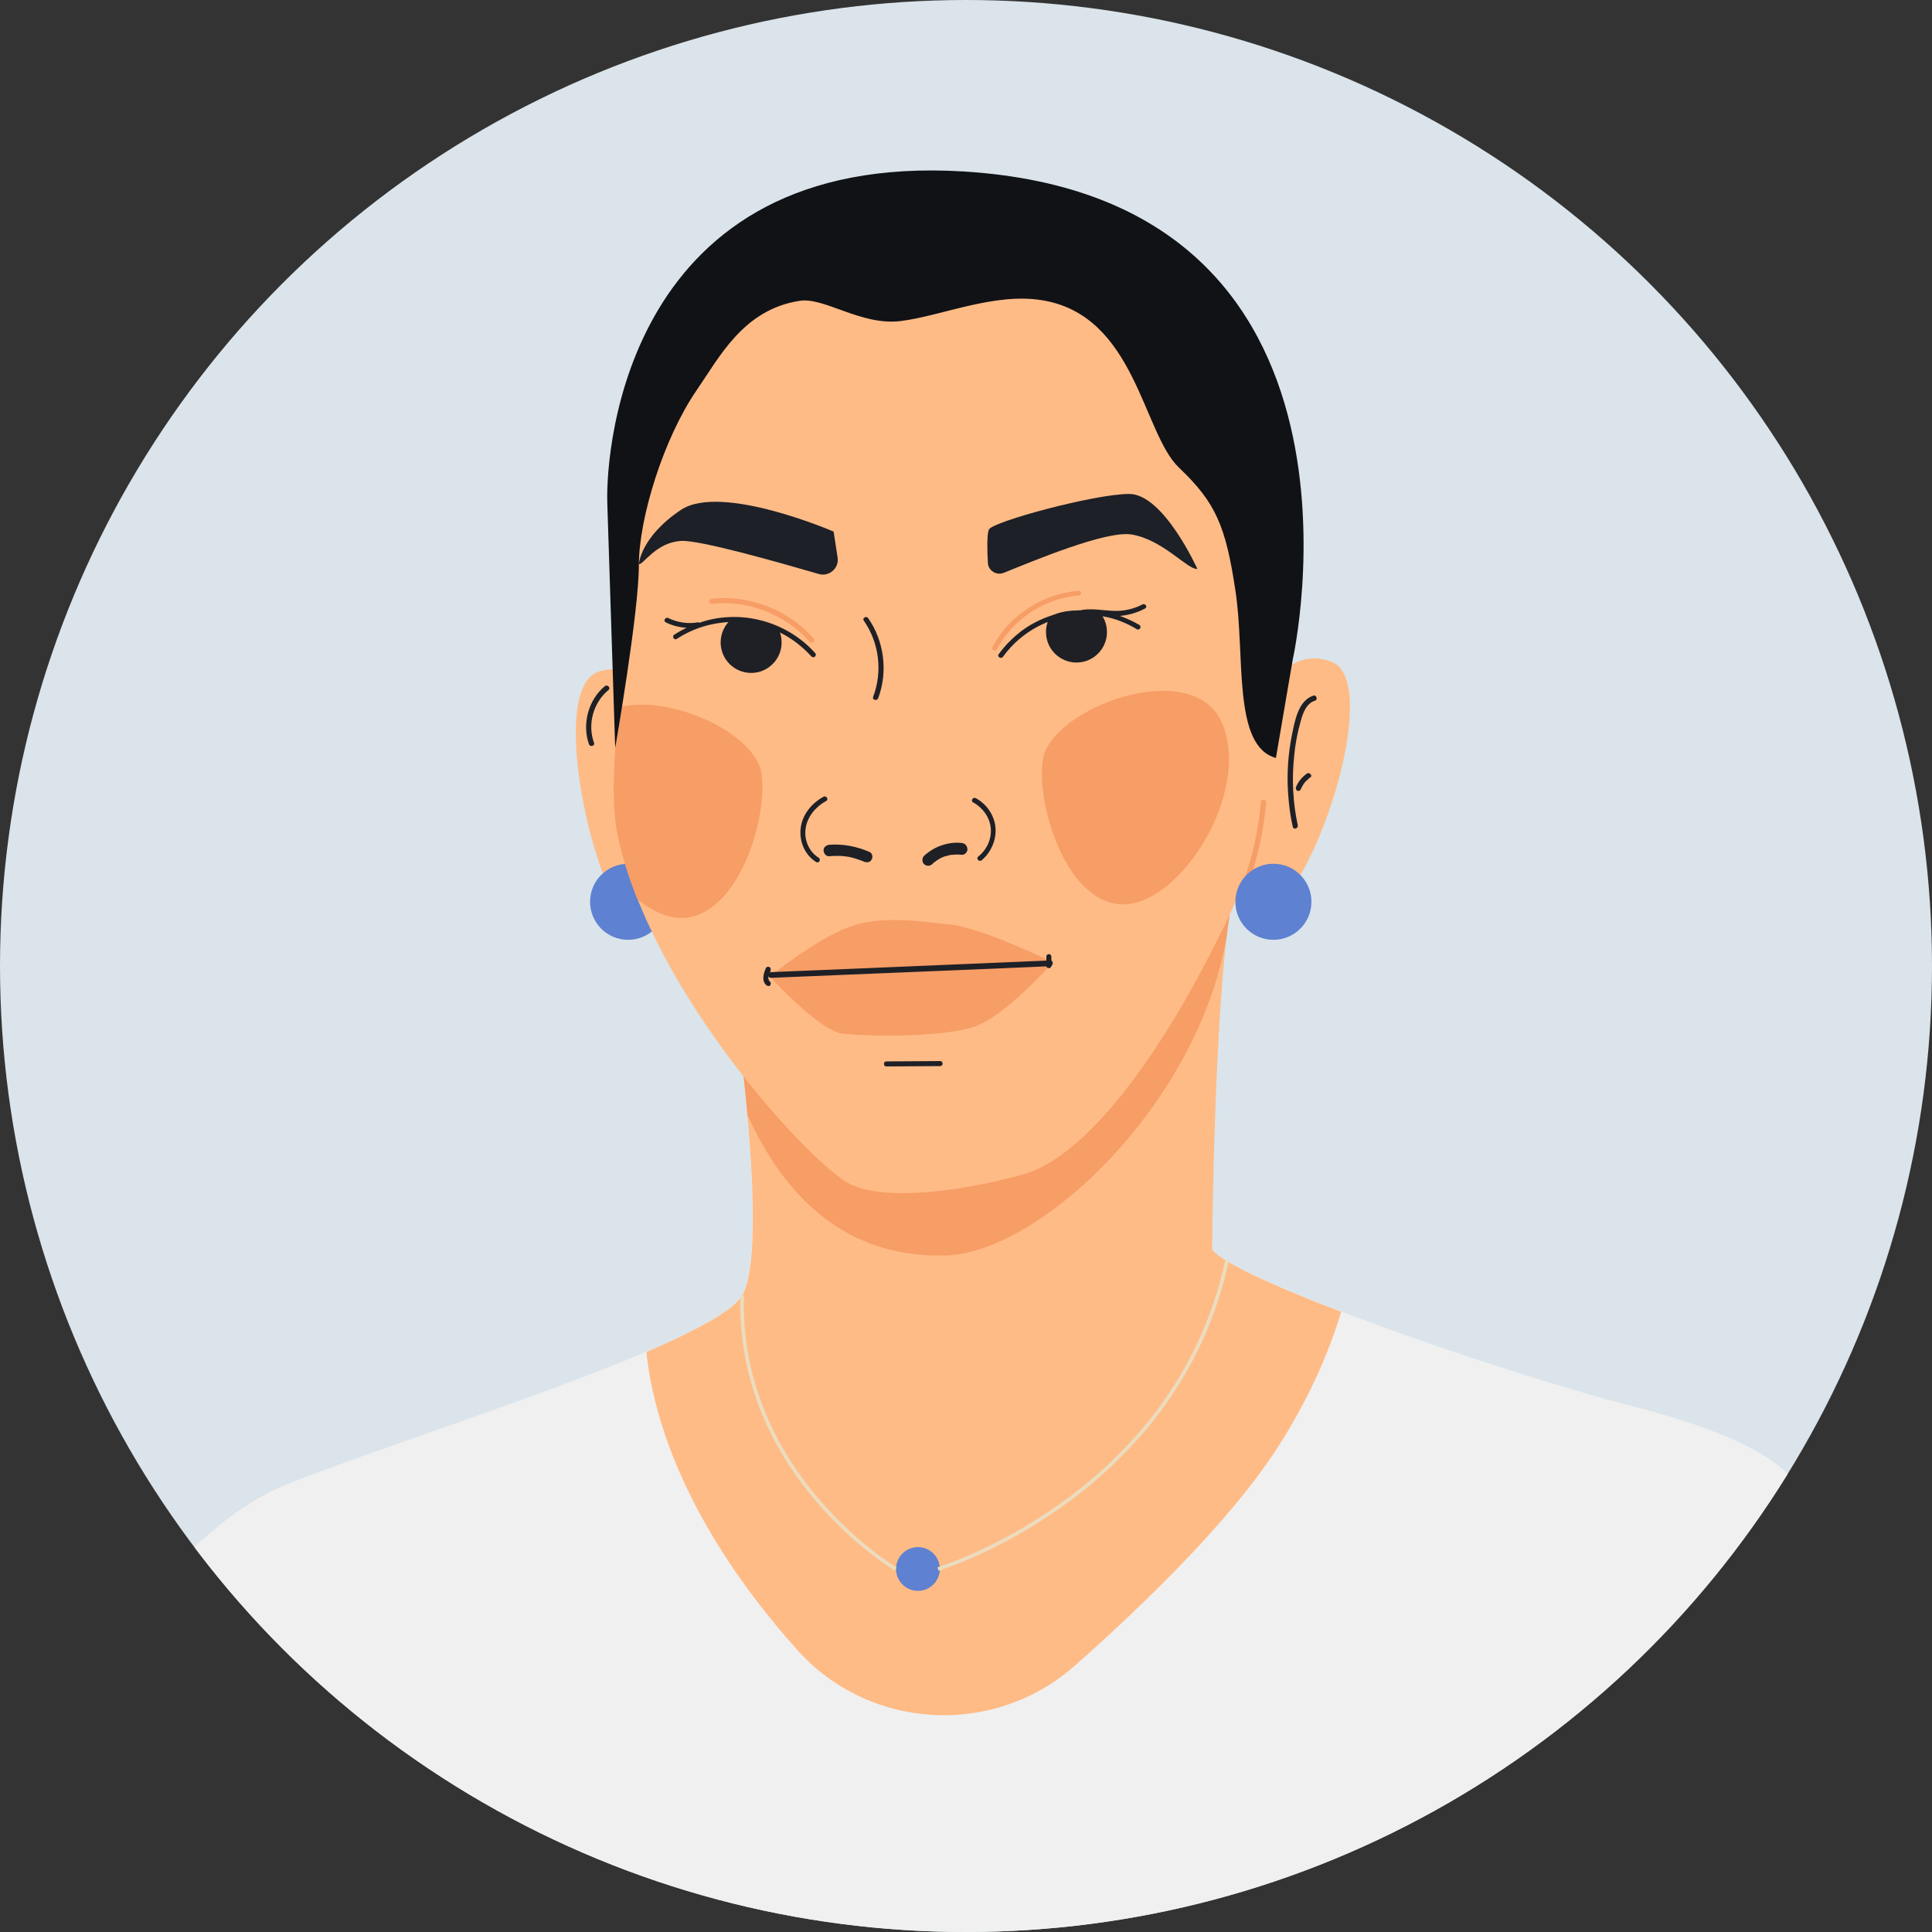 <?xml version="1.0" encoding="utf-8"?>
<!-- Generator: Adobe Illustrator 27.0.0, SVG Export Plug-In . SVG Version: 6.00 Build 0)  -->
<svg version="1.1" id="Layer_1" xmlns="http://www.w3.org/2000/svg" xmlns:xlink="http://www.w3.org/1999/xlink" x="0px" y="0px"
	 viewBox="0 0 538.6 538.6" style="enable-background:new 0 0 538.6 538.6;" xml:space="preserve">
<rect x="0" y="0" width="538.6" height="538.6" fill="#333333" stroke="none"/>
<style type="text/css">
	.st0{fill:#DAE4EA;}
	.st1{clip-path:url(#SVGID_00000118379169389842764490000015491682539797157052_);}
	.st2{fill:#FFBB86;}
	.st3{fill:#5E81D1;}
	.st4{fill:#F0F0F0;}
	.st5{fill:#F79D66;}
	.st6{fill:#1D2026;}
	.st7{fill:#1E2026;}
	.st8{fill:#111216;}
	.st9{fill:none;stroke:#EBDCBE;stroke-miterlimit:10;}
</style>
<g id="Layer_3">
	<circle class="st0" cx="269.3" cy="269.3" r="269.3"/>
</g>
<g>
	<defs>
		<circle id="SVGID_1_" cx="269.3" cy="269.3" r="269.3"/>
	</defs>
	<clipPath id="SVGID_00000125603915382010840890000002319964498690667667_">
		<use xlink:href="#SVGID_1_"  style="overflow:visible;"/>
	</clipPath>
	<g style="clip-path:url(#SVGID_00000125603915382010840890000002319964498690667667_);">
		<g>
			<path class="st2" d="M188.4,206.5c0,0-6-23.9-21.4-19.3c-15.4,4.6,0,69.8,11.7,72.2s11.2-29.3,11.2-29.3L188.4,206.5z"/>
		</g>
		<circle class="st3" cx="175.1" cy="251.4" r="10.6"/>
		<path class="st4" d="M204.4,277.3c0,0,10.4,70.3,2.4,83.8c-8,13.5-91.1,38.5-126.6,52.6S16,482.2,16,482.2s127.2,97.3,211,96
			c83.8-1.2,233-45.3,272.8-165.2c0,0-3.7-10.4-44-20.8c-40.4-10.4-112.5-36.1-118.1-44c0,0,0.6-66.5,4.9-93.2L204.4,277.3z"/>
		<g>
			<path class="st2" d="M206.9,361.1c-2.5,4.3-12.8,9.8-26.7,15.8c1.8,17.3,10.1,47.2,41.9,82.9c20.1,22.6,54.8,24.6,77.5,4.6
				c20.2-17.9,43.3-40.5,56.2-60.3c9.1-14,14.7-27.2,18.1-38.4c-19.1-7.3-33.7-14-36-17.4c0,0,0.6-66.5,4.9-93.2l-138.2,22.2
				C204.4,277.3,214.8,347.6,206.9,361.1z"/>
		</g>
		<path class="st5" d="M208.4,310.9c10.1,22.2,26.9,39.8,55.1,39.1c26.4-0.6,70.4-42.2,78.4-88.6c0.3-2.3,0.6-4.4,0.9-6.4
			l-138.2,22.2C204.4,277.3,206.7,292.9,208.4,310.9z"/>
		<path class="st2" d="M348.4,126.4C341,96.5,302,55.2,258,60.8c-65.6,8.2-80.1,62.6-83.4,111.7c-1.6,22.9-5.2,46.5-2.3,60.5
			c9.2,43.8,54.7,92.7,65.1,97.3c10.4,4.6,31.1,1.7,47.8-2.9c16.7-4.6,38-31.1,57.6-72.4C362.2,213.8,355.9,156.4,348.4,126.4z"/>
		<g>
			<path class="st2" d="M348.2,201.3c0,0,8.1-22.6,23-16.8s-6.1,67.6-18,68.9s-8.6-29.4-8.6-29.4L348.2,201.3z"/>
		</g>
		<path class="st6" d="M178.1,157.3c1.4,0,4.8-6.1,11.8-6.5c5.2-0.3,27.3,6,38.3,9.2c2.9,0.9,5.8-1.6,5.3-4.6l-1.1-7.2
			c0,0-31.2-13.5-42.5-6.1C178.5,149.7,178.1,157.3,178.1,157.3z"/>
		<path class="st6" d="M275.4,156.9c0.1,2.2,2.4,3.6,4.4,2.8c8.7-3.5,28.5-11.8,35.6-10.7c8.8,1.4,15.7,9.9,18.4,9.6
			c0,0-9.4-20.9-19-20.9s-38,7.7-39.1,9.9C275.1,148.9,275.2,153.4,275.4,156.9z"/>
		<circle class="st7" cx="209.4" cy="179.1" r="8.5"/>
		<circle class="st7" cx="300.1" cy="176.2" r="8.5"/>
		<path class="st5" d="M290.7,211.9c-1.8,13.3,7.1,40.9,23,40.2s35.1-31.5,27-50.5S292.7,197.4,290.7,211.9z"/>
		<path class="st5" d="M172.4,197.2c-1.2,14.1-2.1,26.9-0.2,35.7c1.2,5.9,3.1,11.8,5.5,17.8c3.8,3.1,7.8,5,11.6,5.2
			c15.9,0.7,24.8-26.9,23-40.2C210.8,204.6,187.1,193.4,172.4,197.2z"/>
		<path class="st8" d="M251.1,89.5c11.3-1.4,26.1-8,39.4-5.8c26.1,4.2,28,37,38.2,46.7s13,16.2,15.7,34.2c2.8,18-0.9,43.4,11.3,46.7
			l4.7-27.5c0,0,28.8-128.6-91.8-136c-93.7-5.7-99.8,77.1-99.3,92.4c0.5,15.3,2.2,68.3,2.2,68.3s6.6-37.7,6.6-50.9
			c0-13.2,6.9-35.4,16.1-48.8c6.4-9.3,13-22.4,28.5-24.9C229.6,82.6,240,90.9,251.1,89.5z"/>
		<path class="st5" d="M214.6,272.2c0,0,13.9,15.4,20.5,16c10.1,0.9,27.7,0.8,36.3-1.9s22.1-18,22.1-18s-19.5-9.6-28.3-10.5
			c-8.5-0.9-19.5-2.8-28.7,0.7C227.4,261.9,214.6,272.2,214.6,272.2z"/>
		<circle class="st3" cx="255.9" cy="437.4" r="6.1"/>
		<path class="st9" d="M249.7,437.4c0,0-44.3-26.2-42.8-76.3"/>
		<path class="st9" d="M261.5,437.4c0,0,66.4-20,80.6-86.1"/>
		<path class="st2" d="M203.3,172.5c0,0,5.9-1.3,13.6,2.9c7.7,4.2,4.2-16.9-5.9-11.2C200.9,169.8,203.3,172.5,203.3,172.5z"/>
		<path class="st2" d="M291.6,172.8c0,0,3.7-4.2,14.8-1.9c0,0,12.8-4.2-0.5-5.6S291.6,172.8,291.6,172.8z"/>
		<path class="st5" d="M351.5,223.6c-0.6,7.5-2.3,14.9-4.8,22.1c-0.3,0.9,1.1,1.2,1.4,0.4c2.6-7.2,4.2-14.8,4.9-22.4
			C353,222.7,351.6,222.7,351.5,223.6z"/>
		<path class="st7" d="M318.5,168.5c-2.5,1.3-5.2,1.9-8,1.8c-2.9-0.1-5.8-0.7-8.7-0.3c-0.1,0-0.1,0-0.2,0.1
			c-5.9,0.2-11.8,2.1-16.7,5.7c-2.5,1.9-4.7,4.1-6.5,6.6c-0.5,0.7,0.7,1.4,1.2,0.7c5.2-7.2,13.5-11.5,22.2-11.7c0,0,0,0,0,0
			c0,0,0.1,0,0.1,0c2,0,4,0.1,6,0.5c3.2,0.6,6.2,1.8,9,3.5c0.8,0.5,1.5-0.8,0.7-1.2c-1.7-1-3.5-1.8-5.4-2.5c2.4-0.2,4.8-0.9,6.9-2
			C320.1,169.3,319.3,168.1,318.5,168.5z"/>
		<path class="st7" d="M366.2,193.9c-4.3,1.4-5.2,7-6,10.8c-1.1,5.4-1.5,11-1.1,16.5c0.2,3.1,0.6,6.3,1.3,9.3
			c0.2,0.9,1.5,0.5,1.4-0.4c-1.4-6.4-1.7-13-1-19.5c0.3-3.2,0.9-6.4,1.8-9.5c0.6-2.3,1.6-5.1,4.1-5.8
			C367.4,195,367,193.7,366.2,193.9z"/>
		<g>
			<path class="st7" d="M365.4,215.9c-0.2-0.3-0.6-0.5-1-0.3c-1.4,1-2.5,2.3-3.1,3.8c-0.1,0.3-0.1,0.8,0.3,1c0.3,0.2,0.8,0.1,1-0.3
				c0.2-0.4,0.3-0.7,0.5-1c0.1-0.2,0.2-0.3,0.3-0.5c0.1-0.1,0.1-0.2,0.2-0.2c0,0,0,0,0-0.1c0,0,0,0,0,0c0,0,0.1-0.1,0.1-0.1
				c0.2-0.3,0.5-0.6,0.8-0.8c0.1-0.1,0.3-0.3,0.4-0.4c0,0,0.1,0,0.1-0.1c0,0,0,0,0,0c0,0,0,0,0,0c0.1-0.1,0.2-0.1,0.3-0.2
				C365.5,216.7,365.7,216.2,365.4,215.9z"/>
			<path class="st7" d="M363.6,218.4C363.6,218.4,363.6,218.4,363.6,218.4L363.6,218.4z"/>
		</g>
		<path class="st7" d="M262.1,295.8c-5,0-10,0.1-15,0.1c-0.9,0-0.9,1.4,0,1.4c5,0,10-0.1,15-0.1C263,297.2,263,295.8,262.1,295.8z"
			/>
		<path class="st7" d="M293.1,267.8c0-0.4,0-0.7,0-1.1c0-0.4-0.3-0.7-0.7-0.7c-0.4,0-0.7,0.3-0.7,0.7l0,1.1
			c-19.8,0.8-39.7,1.7-59.5,2.5l-17.2,0.7c-0.2,0-0.3,0.1-0.4,0.2c0-0.1,0.1-0.2,0.1-0.2c0-0.1,0.1-0.2,0.1-0.3c0,0,0,0,0,0
			c0,0,0-0.1,0-0.1c0.1-0.3,0.1-0.8-0.3-1c-0.3-0.2-0.8-0.1-1,0.3c-0.6,1.4-1.3,3.6,0.2,4.8c0.3,0.2,0.7,0.3,1,0
			c0.2-0.3,0.3-0.7,0-1c-0.1-0.1-0.1-0.1-0.2-0.2c0,0,0,0-0.1-0.1c0,0,0,0,0,0c0-0.1-0.1-0.1-0.1-0.2c0,0,0-0.1,0-0.1
			c0-0.1,0-0.2-0.1-0.2c0,0,0-0.1,0,0c0,0,0,0,0,0c0-0.2,0-0.3,0-0.5c0,0,0-0.1,0-0.1c0,0,0,0,0,0c0-0.1,0-0.2,0-0.2c0,0,0,0,0,0
			c0.1,0.3,0.3,0.5,0.7,0.5c20.2-0.8,40.4-1.7,60.7-2.5c5.4-0.2,10.7-0.5,16.1-0.7c0.1,0.3,0.3,0.5,0.7,0.5c0.4,0,0.7-0.3,0.7-0.6
			C293.6,268.9,293.6,268,293.1,267.8z"/>
		<path class="st7" d="M227.2,182c-7.6-8.4-19.4-11.9-30.3-9c-0.6,0.2-1.3,0.4-1.9,0.6c-0.1-0.1-0.3-0.1-0.5-0.1
			c-2.8,0.5-5.7,0-8.2-1.2c-0.8-0.4-1.5,0.8-0.7,1.2c1.8,0.9,3.8,1.4,5.8,1.5c-1.2,0.6-2.3,1.2-3.4,1.9c-0.8,0.5-0.1,1.7,0.7,1.2
			c9.2-6,21.2-6.3,30.7-0.7c2.5,1.5,4.8,3.4,6.8,5.6C226.9,183.7,227.9,182.7,227.2,182z"/>
		<path class="st7" d="M229.6,222.1c-3.3,1.8-6,5-6.4,8.9c-0.4,3.6,1.2,7.4,4.3,9.3c0.8,0.5,1.5-0.7,0.7-1.2c-2.7-1.7-4.1-5-3.6-8.2
			c0.5-3.3,2.8-6,5.7-7.6C231.1,222.9,230.4,221.7,229.6,222.1z"/>
		<path class="st7" d="M277.5,230.5c-0.4-3.4-2.5-6.4-5.5-8c-0.8-0.4-1.5,0.8-0.7,1.2c2.6,1.4,4.6,4.1,4.9,7.1
			c0.3,3.1-1.1,6.1-3.5,8c-0.7,0.6,0.3,1.6,1,1C276.3,237.6,277.9,234,277.5,230.5z"/>
		<path class="st7" d="M242,172.3c-0.5-0.7-1.7,0-1.2,0.7c4.3,6.2,5.3,14.2,2.6,21.3c-0.3,0.8,1,1.2,1.4,0.4
			C247.6,187.3,246.5,178.7,242,172.3z"/>
		<path class="st7" d="M168.6,191.3c-4.6,3.8-6.4,10.6-4.4,16.2c0.3,0.8,1.7,0.5,1.4-0.4c-1.9-5.2-0.2-11.3,4.1-14.8
			C170.3,191.7,169.3,190.7,168.6,191.3z"/>
		<path class="st7" d="M242.4,237.5c-3.5-1.5-7.3-2.3-11.2-2c-0.8,0.1-1.7,0.7-1.6,1.6c0,0.8,0.7,1.7,1.6,1.6
			c0.9-0.1,1.7-0.1,2.6-0.1c0.8,0,1.6,0.1,2.3,0.2c0.8,0.1,1.6,0.3,2.5,0.6c0.4,0.1,0.8,0.3,1.2,0.4c0.4,0.1,0.8,0.3,1,0.4
			c0.8,0.3,1.8,0.3,2.2-0.6C243.4,239,243.2,237.8,242.4,237.5z"/>
		<path class="st7" d="M268.1,235c-3.8-0.4-7.7,1-10.5,3.6c-0.6,0.6-0.6,1.7,0,2.3c0.7,0.6,1.6,0.6,2.3,0c0.1-0.1,0.3-0.3,0.4-0.4
			c0.1-0.1,0.5-0.4,0.3-0.2c0.3-0.2,0.6-0.5,1-0.7c0.3-0.2,0.7-0.4,1.1-0.6c0.1,0,0.2-0.1,0.2-0.1c0,0,0,0,0.1,0
			c0.2-0.1,0.4-0.2,0.6-0.2c0.4-0.1,0.8-0.2,1.1-0.3c0.2,0,0.4-0.1,0.6-0.1c0,0,0.1,0,0.1,0c0.1,0,0.2,0,0.2,0
			c0.8-0.1,1.6-0.1,2.5,0c0.8,0.1,1.7-0.8,1.6-1.6C269.6,235.7,269,235.1,268.1,235z"/>
		<path class="st5" d="M226.8,178c-7-8-17.8-12.2-28.4-11.1c-0.9,0.1-0.9,1.5,0,1.4c10.2-1.1,20.6,3,27.4,10.7
			C226.4,179.7,227.4,178.7,226.8,178z"/>
		<path class="st5" d="M300.7,164.7c-10,0.8-19.3,6.8-24,15.6c-0.4,0.8,0.8,1.5,1.2,0.7c4.5-8.4,13.3-14.2,22.8-15
			C301.6,166,301.6,164.6,300.7,164.7z"/>
		<circle class="st3" cx="355" cy="251.4" r="10.6"/>
	</g>
</g>
</svg>
